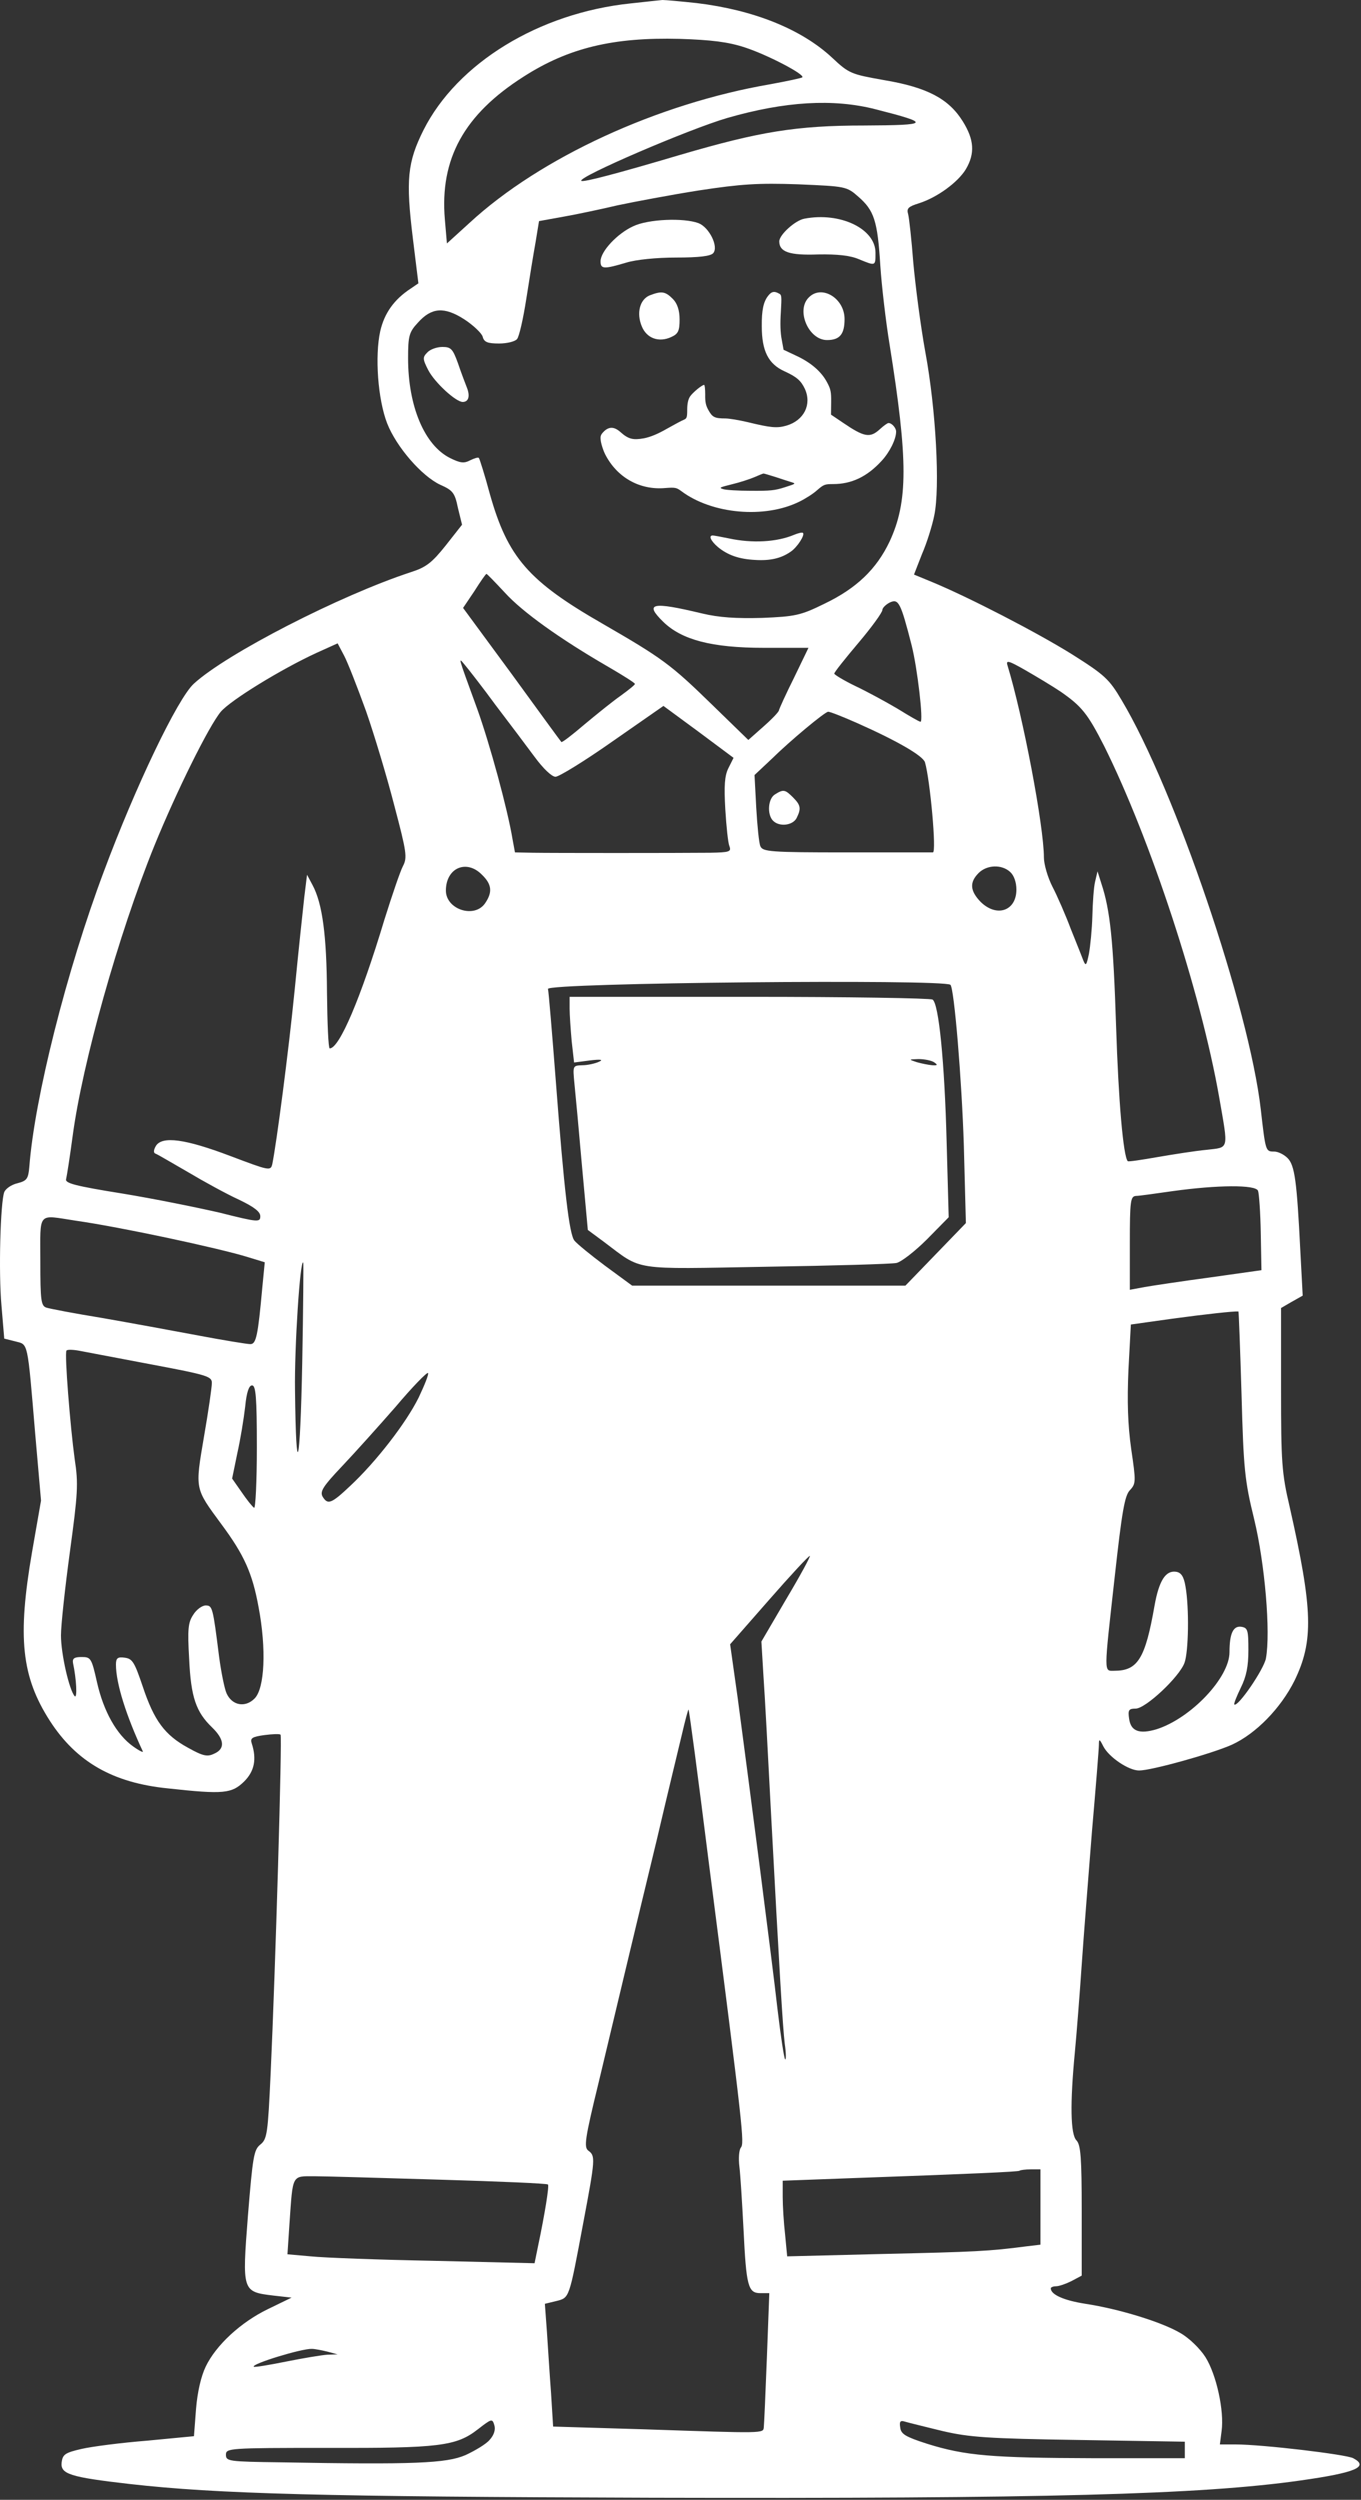 <svg width="396" height="727" viewBox="0 0 396 727" fill="none" xmlns="http://www.w3.org/2000/svg"><rect x="0" y="0" width="396" height="727" fill="#333333" stroke="none"/><path d="M183.437 1C156.737 3.8 133.037 18.4 123.237 37.8C118.537 47.2 118.037 52.3 120.137 69.4L121.737 82.4L119.537 83.9C114.637 87.1 111.837 91.1 110.637 96.3C109.037 103.6 109.937 116.1 112.637 123.1C115.337 130 122.737 138.5 128.137 141C131.737 142.6 132.337 143.3 133.237 147.7L134.437 152.6L129.637 158.7C125.637 163.7 123.937 165 119.537 166.4C98.837 173.2 65.937 190.1 56.437 198.8C51.737 203 39.437 228.7 30.237 253.4C19.337 282.4 10.037 319.5 8.537 339.3C8.237 342.8 7.837 343.4 5.137 344.1C3.337 344.5 1.637 345.7 1.237 346.7C0.137 349.6 -0.463 369.9 0.437 379.8L1.237 389.3L4.437 390.1C8.237 391.1 7.937 389.6 10.237 416.9L11.937 436.4L9.337 451.3C5.037 476.2 6.237 487.6 14.537 500.5C22.237 512.4 32.837 518.5 48.837 520.1C65.137 521.9 67.437 521.6 71.037 518.1C74.037 515.1 74.737 511.6 73.237 507C72.737 505.5 73.337 505.1 76.937 504.6C79.237 504.3 81.437 504.2 81.637 504.5C82.137 505 80.137 573.1 78.737 603.2C77.937 620.5 77.737 622.1 75.737 623.7C73.837 625.2 73.537 627.3 72.137 644.4C70.437 666.4 70.437 666.5 79.537 667.6L84.837 668.2L78.037 671.5C70.137 675.3 62.837 682 59.837 688.3C58.537 691 57.437 695.6 57.037 700.6L56.437 708.5L42.837 709.8C35.337 710.4 26.737 711.5 23.737 712.2C18.937 713.3 18.237 713.8 17.937 716.1C17.537 719.5 20.237 720.4 37.737 722.4C63.237 725.3 94.437 726.1 189.737 726.4C304.237 726.7 349.237 725.5 378.237 721.4C394.537 719.1 398.437 717.4 393.737 714.9C391.637 713.8 367.337 710.9 359.537 710.9H354.937L355.437 707C356.237 701.1 353.937 690.6 350.737 685.5C349.137 683 345.937 679.9 343.437 678.5C338.037 675.3 325.637 671.5 315.837 670C309.437 669 305.737 667.3 305.737 665.5C305.737 665.2 306.437 664.9 307.237 664.9C308.137 664.9 310.137 664.2 311.737 663.4L314.737 661.8V642.9C314.737 627.5 314.437 623.8 313.237 622.5C311.437 620.8 311.337 611.6 312.737 596.9C313.237 591.7 314.137 580.2 314.737 571.4C315.337 562.6 316.737 545.1 317.737 532.4C318.837 519.8 319.737 508.5 319.737 507.4C319.737 505.6 319.937 505.7 321.037 507.9C322.637 511 328.337 514.9 331.437 514.9C335.037 514.9 352.637 510 358.437 507.4C365.437 504.2 372.637 496.8 376.637 488.8C382.237 477.3 382.037 468.3 375.237 438.2C372.937 428.4 372.737 425.2 372.737 403.9V380.4L375.837 378.6L379.037 376.8L378.337 363.6C377.337 343.6 376.737 338.9 374.637 336.8C373.537 335.7 371.837 334.9 370.737 334.9C368.237 334.9 368.237 334.9 366.837 322.6C363.437 293.1 341.837 229.5 326.337 203.6C322.737 197.5 321.437 196.3 311.937 190.3C301.837 184 281.937 173.7 271.037 169.2L265.937 167.1L268.237 161.2C269.637 158 271.237 152.9 271.837 149.9C273.537 141.8 272.337 119.1 269.237 102.4C267.837 94.7 266.337 83 265.737 76.4C265.237 69.8 264.537 63.5 264.237 62.3C263.737 60.6 264.237 60.1 267.437 59.1C272.737 57.4 278.737 53 281.037 49.2C283.737 44.6 283.437 40.6 280.137 35.3C276.037 28.7 269.737 25.4 257.237 23.3C247.637 21.6 247.037 21.4 242.137 16.8C233.237 8.5 219.337 2.9 202.737 0.9C198.137 0.4 193.637 0 192.737 0C191.937 0.1 187.737 0.5 183.437 1ZM216.737 13.8C223.237 15.9 234.337 21.7 233.437 22.5C233.237 22.7 229.037 23.6 224.137 24.5C191.437 30.1 157.237 45.8 136.637 64.8L130.037 70.8L129.437 63.8C127.937 46.2 135.037 33.3 152.337 22.3C165.437 13.9 178.437 10.8 197.737 11.3C206.937 11.6 211.937 12.2 216.737 13.8ZM254.837 31.8C270.937 35.9 270.637 36.4 251.537 36.5C231.637 36.5 220.937 38.3 198.037 45C179.837 50.4 169.637 53.1 169.137 52.6C168.037 51.5 200.337 37.6 211.637 34.3C228.337 29.5 242.437 28.6 254.837 31.8ZM249.737 57.2C254.337 61.2 255.337 64.2 256.137 77.2C256.537 83.2 257.737 93.5 258.837 100.2C264.237 133.9 264.237 145.9 258.837 157.5C255.037 165.5 249.237 171.1 239.837 175.6C232.937 179 231.337 179.3 221.737 179.7C214.237 179.9 209.237 179.6 204.237 178.4C189.637 174.9 187.437 175.4 192.937 180.8C198.337 186.1 207.137 188.4 222.237 188.4H235.237L231.037 197.1C228.637 201.9 226.737 206.1 226.637 206.6C226.637 207 224.537 209.2 222.137 211.3L217.737 215.2L206.937 204.7C195.137 193.2 192.637 191.4 175.337 181.4C153.737 169 147.737 162.1 142.537 143.7C141.037 138.1 139.537 133.4 139.337 133.2C139.137 132.9 137.937 133.3 136.737 133.9C135.037 134.8 133.937 134.7 130.937 133.2C123.537 129.5 118.737 118.2 118.737 104.2C118.737 97.7 119.037 96.6 121.537 93.9C125.537 89.4 129.237 89.1 135.137 92.9C137.737 94.6 140.137 96.9 140.437 97.9C140.837 99.5 141.837 99.9 145.237 99.9C147.537 99.9 149.937 99.3 150.437 98.6C151.037 98 152.237 92.7 153.137 86.9C154.037 81.1 155.237 73.7 155.837 70.4L156.837 64.3L164.037 63C168.037 62.3 175.037 60.8 179.737 59.7C184.437 58.7 195.037 56.7 203.237 55.4C215.737 53.5 220.537 53.2 232.237 53.6C246.037 54.2 246.337 54.2 249.737 57.2ZM146.937 172.4C152.037 178 162.937 185.8 176.937 193.9C181.237 196.4 184.737 198.6 184.737 198.9C184.737 199.2 182.837 200.7 180.637 202.3C178.337 203.9 173.637 207.7 170.037 210.7C166.537 213.7 163.537 216 163.337 215.8C163.137 215.6 156.637 206.7 148.937 196.1L134.737 176.8L138.037 171.9C139.737 169.2 141.337 166.9 141.537 166.9C141.737 166.9 144.137 169.4 146.937 172.4ZM265.237 187.6C266.937 194.3 268.737 209.9 267.837 209.9C267.437 209.9 264.537 208.2 261.137 206.1C257.737 204.1 252.237 201.1 248.837 199.5C245.537 197.9 242.737 196.2 242.737 195.9C242.737 195.5 245.937 191.5 249.737 187C253.637 182.4 256.737 178.1 256.737 177.4C256.737 176.8 257.737 175.8 258.937 175.2C261.437 174.1 262.037 175.1 265.237 187.6ZM106.537 206.9C108.937 213.8 112.637 226.1 114.737 234.3C118.337 247.9 118.537 249.4 117.237 251.9C116.437 253.4 114.037 260.5 111.837 267.5C104.937 290.4 98.737 304.9 95.937 304.9C95.537 304.9 95.237 297.6 95.137 288.6C95.037 272.1 93.837 262.8 90.937 257.4L89.337 254.4L88.537 260.9C88.137 264.5 86.837 276.6 85.737 287.9C83.937 306.1 80.437 332.6 79.237 338.5C78.737 340.6 78.437 340.5 67.037 336.2C53.837 331.2 47.137 330.3 45.337 333.3C44.637 334.5 44.637 335.3 45.237 335.5C45.837 335.7 50.037 338.2 54.737 340.9C59.437 343.7 66.037 347.3 69.537 348.9C73.937 351 75.737 352.4 75.737 353.7C75.737 355.5 75.137 355.5 64.037 352.7C57.537 351.2 44.737 348.6 35.537 347.1C21.837 344.9 18.837 344.1 19.237 342.9C19.437 342.1 20.337 336.4 21.137 330.4C23.937 309.3 34.437 271.8 44.937 245.9C51.337 230.2 60.737 211.2 64.237 207C67.137 203.6 81.837 194.6 92.037 189.9L98.237 187.1L100.137 190.7C101.237 192.8 104.037 200 106.537 206.9ZM144.237 205.1C148.137 210.2 153.237 217 155.537 220.1C158.037 223.5 160.537 225.9 161.637 225.9C162.637 225.9 170.137 221.3 178.237 215.6L193.037 205.3L203.237 212.8L213.437 220.4L211.937 223.4C210.837 225.6 210.637 228.5 211.037 235.4C211.337 240.3 211.837 245.2 212.237 246.1C212.837 247.7 212.237 247.9 206.637 248C196.437 248.1 160.737 248.1 155.037 248L149.837 247.9L149.137 244.1C147.637 235.1 142.537 216.5 138.937 206.4C132.937 189.9 133.237 191 135.437 193.6C136.437 194.8 140.437 199.9 144.237 205.1ZM308.537 201.1C314.737 205.4 316.437 207.5 321.237 216.9C334.737 244 349.337 288.4 354.737 319.1C357.437 334.7 357.737 333.6 351.037 334.4C347.837 334.7 341.437 335.7 336.837 336.5C332.237 337.3 328.337 337.9 328.137 337.7C326.837 336.3 325.437 320.4 324.737 298.4C323.937 273.6 323.037 264.7 320.437 256.9L319.337 253.4L318.637 256.4C318.237 258 317.937 262.5 317.837 266.4C317.737 270.2 317.237 275.2 316.837 277.4C316.137 280.7 315.937 281.1 315.237 279.4C314.837 278.3 313.137 274.1 311.537 270.1C310.037 266.1 307.637 260.6 306.237 257.9C304.837 255.2 303.737 251.3 303.737 249.4C303.737 240.3 297.637 208.2 293.137 193.5C292.637 191.9 293.437 192.1 298.337 194.9C301.637 196.8 306.137 199.5 308.537 201.1ZM249.437 210.3C261.137 215.5 268.537 219.8 269.137 221.7C270.637 226.9 272.537 247.9 271.437 247.9C271.037 247.9 259.737 247.9 246.337 247.9C224.037 247.9 221.937 247.7 221.237 246.1C220.837 245.2 220.337 240.1 220.037 234.9L219.537 225.4L224.437 220.8C230.137 215.2 239.937 207.1 240.937 207C241.337 206.9 245.137 208.4 249.437 210.3ZM140.237 254.4C143.137 257.2 143.337 259.5 141.137 262.7C138.037 267.2 129.737 264.5 129.737 259C129.737 252.4 135.737 249.8 140.237 254.4ZM293.937 253.6C295.037 254.6 295.737 256.6 295.737 258.7C295.737 264.9 290.037 266.9 285.337 262.3C282.237 259.1 282.037 256.6 284.737 253.9C287.137 251.5 291.437 251.3 293.937 253.6ZM276.537 286.4C277.637 287.4 279.837 314 280.437 333L281.037 355.7L272.237 364.8L263.437 373.9H223.637H183.937L176.037 368.1C171.737 364.9 167.737 361.6 167.137 360.8C165.637 359 164.137 346.2 161.737 314.6C160.637 300.4 159.637 288.3 159.437 287.6C159.137 285.8 274.537 284.7 276.537 286.4ZM366.037 346.3C366.337 347.1 366.737 352.6 366.837 358.6L367.037 369.4L352.137 371.5C343.937 372.6 335.337 373.9 333.037 374.3L328.737 375.1V361.5C328.737 349.2 328.937 347.9 330.537 347.8C331.437 347.8 336.337 347.1 341.237 346.4C354.237 344.6 365.337 344.5 366.037 346.3ZM22.037 355C35.337 356.9 63.737 363 72.137 365.6L77.037 367.1L76.337 374.3C75.037 388.6 74.537 390.9 72.837 390.9C71.937 390.9 65.137 389.8 57.737 388.4C50.337 387 37.737 384.7 29.737 383.3C21.737 382 14.437 380.6 13.537 380.3C11.937 379.8 11.737 378.3 11.737 366.8C11.737 352.1 10.737 353.3 22.037 355ZM87.937 396.4C87.337 426.9 86.137 431.6 85.837 404.4C85.637 391.8 87.337 365.9 88.237 367.2C88.337 367.3 88.237 380.4 87.937 396.4ZM361.237 405.4C361.837 427.3 362.137 430.5 364.937 441.9C368.037 454.8 369.737 474.7 368.337 482.3C367.737 485.5 360.137 496.6 359.137 495.7C358.937 495.5 359.837 493.3 361.037 490.8C362.637 487.6 363.237 484.6 363.237 479.9C363.237 474 363.037 473.4 361.137 473.1C358.837 472.8 357.737 475 357.737 480.5C357.737 487.9 346.537 499.7 336.537 502.9C331.537 504.4 329.037 503.5 328.537 499.9C328.137 497.3 328.437 496.9 330.437 496.9C333.337 496.9 343.137 487.7 344.637 483.6C345.837 480.4 346.037 467.6 344.937 461.4C344.437 458.4 343.637 457.3 342.137 457.1C339.137 456.7 337.237 459.7 335.937 466.9C333.237 482.4 331.037 485.9 324.237 485.9C321.137 485.9 321.137 487.3 324.337 458.6C326.437 439.6 327.237 435 328.737 433.4C330.537 431.5 330.537 430.9 329.137 421.4C328.137 414.3 327.937 407.6 328.337 398.3L329.037 385.2L341.137 383.5C350.737 382.2 358.937 381.3 360.337 381.4C360.437 381.4 360.837 392.2 361.237 405.4ZM44.537 396.9C60.437 399.9 61.737 400.3 61.637 402.3C61.637 403.4 60.637 410.5 59.337 417.9C56.737 433.3 56.637 432.7 64.437 443.3C71.037 452.2 73.437 457.5 75.237 467.4C77.537 479.5 77.037 491.1 74.037 494C71.337 496.7 67.537 496 65.937 492.5C65.337 491.2 64.337 486.3 63.737 481.7C61.937 467.5 61.837 466.9 59.837 466.9C58.837 466.9 57.137 468.1 56.237 469.6C54.737 471.8 54.537 473.8 55.037 482.4C55.537 493.6 57.037 497.9 61.737 502.4C65.337 505.9 65.537 508.6 62.337 510C60.337 511 59.037 510.7 54.737 508.3C47.937 504.6 44.837 500.4 41.537 490.5C39.137 483.4 38.537 482.4 36.337 482.1C34.237 481.8 33.737 482.2 33.737 484.1C33.737 489.6 36.737 499 41.537 509.3C41.837 509.8 40.537 509.2 38.737 507.9C33.937 504.5 30.137 497.7 28.237 489.3C26.637 482.2 26.437 481.9 23.737 481.9C21.637 481.9 21.037 482.3 21.237 483.6C22.237 488.3 22.537 494 21.737 493.3C20.137 491.5 17.737 481 17.737 475.6C17.737 472.6 18.937 461.6 20.337 451.3C22.637 434.4 22.837 431.5 21.737 424.4C20.437 414.9 18.737 393.7 19.337 392.8C19.537 392.4 21.437 392.5 23.437 392.9C25.537 393.3 35.037 395.1 44.537 396.9ZM121.837 406.4C118.137 413.9 109.337 425.2 101.937 432.1C96.337 437.4 95.337 437.7 93.837 435.2C93.037 433.7 94.137 432.1 99.537 426.4C103.237 422.5 110.237 414.7 115.137 409.1C119.937 403.4 124.237 399 124.537 399.3C124.837 399.6 123.537 402.8 121.837 406.4ZM74.737 421C74.737 430.9 74.337 438.8 73.937 438.5C73.437 438.2 71.837 436.2 70.337 434L67.537 430L69.037 422.7C69.937 418.7 70.937 412.6 71.337 409.1C71.737 404.9 72.437 402.9 73.337 402.9C74.437 402.9 74.737 406.3 74.737 421ZM228.737 465.1L221.537 477.4L222.137 487.4C222.537 492.9 223.437 510 224.237 525.4C226.837 574.3 227.737 589.3 228.337 594.4C228.737 597.1 228.737 599.2 228.437 598.9C228.137 598.6 227.137 592 226.237 584.4C224.537 569.4 218.037 519.3 214.637 493.8L212.437 478.2L223.837 465.2C230.137 458 235.437 452.3 235.637 452.5C235.837 452.7 232.737 458.4 228.737 465.1ZM206.137 540.9C216.337 620.2 216.637 623.3 215.537 624.6C215.037 625.3 214.837 627.7 215.137 630.1C215.437 632.5 215.937 640.7 216.337 648.4C217.137 664.8 217.637 666.9 221.237 666.9H223.837L223.137 685.6C222.737 696 222.337 705.1 222.237 705.9C222.037 707.7 222.737 707.7 187.537 706.5L160.937 705.7L160.337 696C159.937 690.7 159.437 682.7 159.137 678.2L158.537 670L161.837 669.2C165.737 668.2 165.537 668.7 169.737 646.3C173.237 627.8 173.237 627 171.237 625.5C169.837 624.5 170.137 622.2 174.237 605.4C176.737 594.9 180.337 579.9 182.237 571.9C184.137 563.9 188.137 547.3 191.137 534.9C194.037 522.5 197.337 508.9 198.337 504.7C199.337 500.4 200.237 497 200.337 497.2C200.537 497.3 203.137 517 206.137 540.9ZM302.737 641.8V652.8L298.537 653.3C287.937 654.7 283.637 654.9 257.137 655.5L229.037 656.2L228.437 649.9C228.037 646.4 227.737 641.5 227.737 638.9V634.2L246.537 633.5C283.037 632.2 296.237 631.6 296.637 631.3C296.837 631.1 298.337 630.9 299.937 630.9H302.737V641.8ZM128.137 633.9C145.137 634.4 159.237 635 159.437 635.3C159.837 635.7 158.537 643.8 156.537 653.3L155.537 658.2L126.337 657.5C110.337 657.2 94.237 656.6 90.437 656.2L83.637 655.6L84.237 646.5C85.237 632.2 84.837 632.9 91.537 632.9C94.637 632.9 111.137 633.4 128.137 633.9ZM95.237 683.9L98.237 684.7L95.237 684.8C93.637 684.9 88.237 685.8 83.237 686.8C78.337 687.8 74.037 688.5 73.837 688.3C73.037 687.5 87.737 683 90.737 683.1C91.537 683.1 93.637 683.5 95.237 683.9ZM142.437 709.6C141.437 710.8 138.237 712.7 135.437 714C129.837 716.4 120.537 716.8 81.537 716.1C66.537 715.9 65.737 715.8 65.737 713.9C65.737 712 66.437 711.9 95.037 711.9C127.837 712 132.737 711.4 139.037 706.5C143.037 703.4 143.237 703.3 143.837 705.3C144.237 706.6 143.737 708.2 142.437 709.6ZM274.237 707C282.037 708.8 287.237 709.2 314.037 709.6L344.737 710.1V712.5V714.9H318.037C288.537 714.8 280.937 714.2 269.737 710.7C263.537 708.7 262.137 707.9 261.937 706C261.637 704.2 261.937 703.8 263.437 704.3C264.437 704.6 269.337 705.8 274.237 707Z" fill="white"/><path d="M234.037 63.6C231.337 64.1 226.737 68.3 226.737 70.2C226.737 73.3 229.737 74.3 238.037 74C243.637 73.9 247.437 74.3 249.937 75.4C254.837 77.4 254.737 77.4 254.737 73.5C254.737 66.5 244.437 61.6 234.037 63.6Z" fill="white"/><path d="M184.237 65.8C179.637 67.9 174.737 73.1 174.737 76C174.737 78.3 175.737 78.3 182.137 76.4C185.037 75.5 191.037 74.9 196.737 74.9C203.337 74.9 206.837 74.5 207.537 73.6C209.137 71.7 206.337 66.1 203.237 64.9C198.937 63.3 188.637 63.7 184.237 65.8Z" fill="white"/><path d="M189.037 85.9C186.137 87.1 185.137 91.1 186.737 94.9C188.137 98.4 191.737 99.7 195.337 98C197.337 97.1 197.737 96.2 197.737 92.9C197.737 90.2 197.037 88.2 195.737 86.9C193.537 84.7 192.437 84.6 189.037 85.9Z" fill="white"/><path d="M235.337 86.5C231.537 90.2 235.237 98.9 240.637 98.9C244.337 98.9 245.737 97.2 245.737 92.8C245.737 86.7 239.037 82.7 235.337 86.5Z" fill="white"/><path d="M124.337 102.5C122.937 103.9 122.937 104.4 124.637 107.7C126.537 111.3 132.637 116.9 134.637 116.9C136.337 116.9 136.837 115.2 135.837 112.7C135.337 111.4 134.137 108.3 133.237 105.6C131.737 101.5 131.237 100.9 128.737 100.9C127.137 100.9 125.137 101.6 124.337 102.5Z" fill="white"/><path d="M225.537 231C223.437 232.2 223.137 236.9 224.937 238.7C226.737 240.5 230.537 240.1 231.737 238C233.137 235.2 233.037 234.2 230.737 231.9C228.437 229.6 227.937 229.5 225.537 231Z" fill="white"/><path d="M165.737 293.3C165.737 295.1 166.037 299.4 166.337 302.8L167.037 309L171.637 308.4C174.937 308 175.637 308.2 174.237 308.8C173.137 309.3 170.937 309.8 169.437 309.8C166.637 309.9 166.637 309.9 167.137 315.1C167.437 318 168.437 328.8 169.337 339.1L171.037 357.7L175.637 361.1C187.137 369.7 183.237 369.1 222.937 368.4C242.337 368.1 259.437 367.6 260.837 367.3C262.237 367 266.237 363.9 269.737 360.4L276.037 354L275.437 332.2C274.837 308.7 273.137 291.8 271.337 290.7C270.737 290.3 246.737 289.9 218.037 289.9H165.737V293.3ZM271.737 308.9C272.937 309.7 272.837 309.9 271.237 309.8C270.137 309.7 268.137 309.3 266.737 308.9C264.337 308.1 264.337 308.1 267.237 308C268.937 308 270.937 308.4 271.737 308.9Z" fill="white"/><path d="M223.511 86.015C222.136 87.746 221.603 90.231 221.648 94.847C221.648 102.08 223.556 105.852 228.259 107.982C231.764 109.58 233.051 110.689 234.16 113.041C236.29 117.612 233.938 122.272 228.836 123.781C226.085 124.58 224.221 124.402 217.521 122.76C215.037 122.183 212.153 121.695 211.043 121.695C207.982 121.695 207.272 121.34 206.163 119.343C205.364 117.967 205.142 116.902 205.187 114.728C205.187 113.174 205.053 111.932 204.876 111.932C204.255 111.932 201.548 114.151 200.75 115.349C200.217 116.192 199.951 117.435 199.951 119.166C199.951 121.429 199.818 121.739 198.93 122.094C198.354 122.316 196.135 123.515 194.005 124.713C191.476 126.177 189.214 127.109 187.394 127.464C184.2 128.041 182.869 127.73 180.561 125.689C178.742 124.047 177.189 124.003 175.681 125.512C174.705 126.488 174.616 126.887 174.838 128.44C175.015 129.417 175.548 131.059 176.036 132.035C179.452 138.825 186.108 142.597 193.562 141.931C196.446 141.709 196.845 141.798 198.221 142.819C207.139 149.52 222.491 150.896 232.607 145.881C234.337 145.038 236.645 143.573 237.754 142.553C239.662 140.911 239.972 140.778 242.413 140.778C247.781 140.778 252.263 138.647 256.478 134.076C258.874 131.503 260.737 127.73 260.737 125.512C260.737 124.446 259.495 123.026 258.519 123.026C258.208 123.026 257.099 123.825 256.034 124.801C253.15 127.464 251.464 127.154 245.208 122.893L241.791 120.586L241.836 117.035C241.88 114.018 241.703 113.174 240.682 111.266C239.04 108.115 235.979 105.453 231.675 103.456L227.992 101.725L227.46 98.796C227.061 96.799 226.972 94.181 227.194 90.808C227.46 86.104 227.46 85.749 226.617 85.35C225.242 84.595 224.487 84.773 223.511 86.015ZM225.685 138.736C227.504 139.357 229.634 140.023 230.344 140.245C231.631 140.644 231.542 140.689 228.347 141.709C225.419 142.641 224.221 142.775 218.364 142.73C214.726 142.73 211.132 142.508 210.378 142.242C209.135 141.843 209.313 141.754 213.04 140.822C215.258 140.289 218.142 139.357 219.474 138.781C220.805 138.204 222.003 137.715 222.136 137.715C222.224 137.671 223.822 138.159 225.685 138.736Z" fill="white"/><path d="M231.071 155.528C225.991 157.659 218.886 158.061 212.04 156.573C209.844 156.131 207.734 155.729 207.39 155.729C206.098 155.729 206.787 157.297 208.897 159.106C211.739 161.437 215.011 162.602 219.704 162.844C224.139 163.125 227.325 162.361 230.081 160.432C232.019 159.106 234.301 155.528 233.612 154.966C233.396 154.765 232.234 155.046 231.071 155.528Z" fill="white"/></svg>